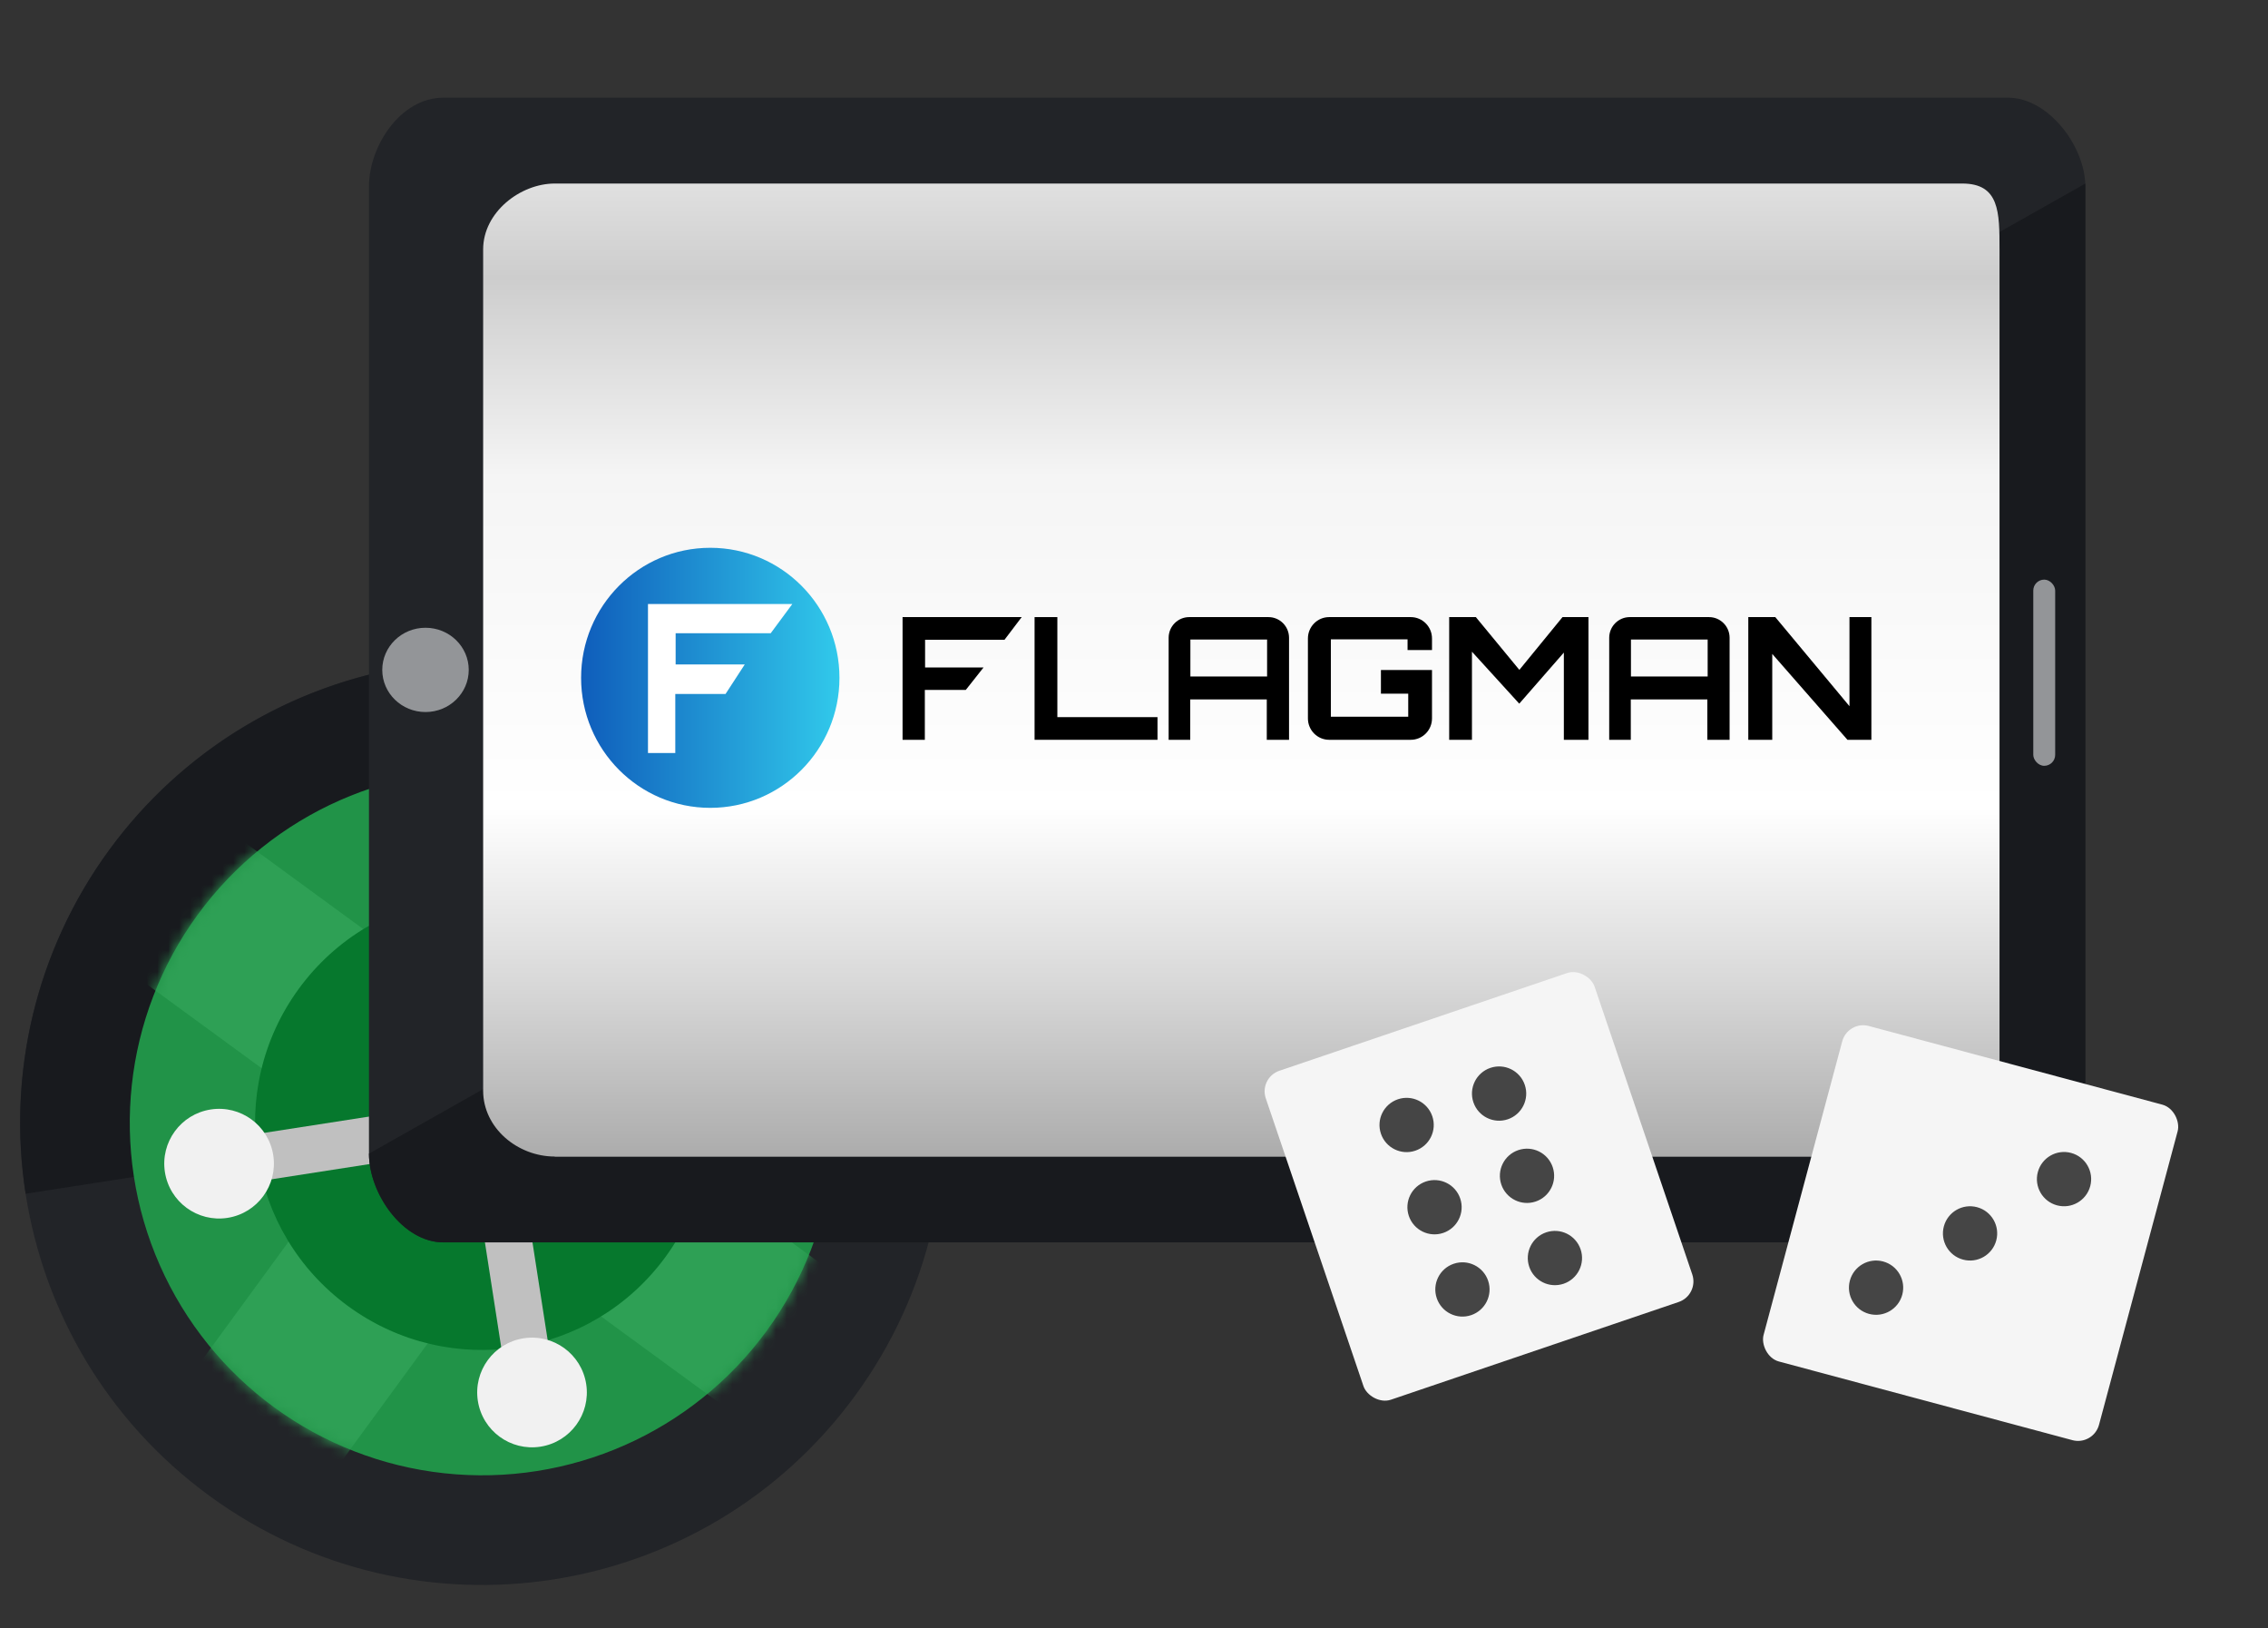 <svg width="209" height="150" viewBox="0 0 209 150" fill="none" xmlns="http://www.w3.org/2000/svg">
<rect x="0" y="0" width="209" height="150" fill="#333333" stroke="none"/>
<g clip-path="url(#clip0_1024_1537)">
<path d="M10.061 78.307C23.938 59.323 50.578 55.183 69.562 69.061C88.547 82.938 92.687 109.578 78.809 128.562C64.931 147.547 38.292 151.686 19.307 137.809C0.323 123.931 -3.817 97.291 10.061 78.307Z" fill="#222428"/>
<path d="M2.361 109.973C1.502 104.448 1.74 98.808 3.062 93.374C4.383 87.941 6.761 82.821 10.061 78.307C13.361 73.793 17.517 69.973 22.293 67.065C27.069 64.158 32.371 62.219 37.897 61.361C43.422 60.502 49.062 60.74 54.495 62.061C59.929 63.382 65.049 65.761 69.563 69.061C74.077 72.36 77.897 76.517 80.804 81.293C83.712 86.069 85.65 91.371 86.509 96.896L2.361 109.973Z" fill="#181A1E"/>
<ellipse cx="44.435" cy="103.436" rx="32.476" ry="32.476" transform="rotate(-143.833 44.435 103.436)" fill="#219348"/>
<mask id="mask0_1024_1537" style="mask-type:alpha" maskUnits="userSpaceOnUse" x="11" y="70" width="66" height="66">
<ellipse cx="44.435" cy="103.436" rx="32.476" ry="32.476" transform="rotate(-143.833 44.435 103.436)" fill="#7E4FC2"/>
</mask>
<g mask="url(#mask0_1024_1537)">
<rect x="83.494" y="122.154" width="15.877" height="85.158" transform="rotate(126.167 83.494 122.154)" fill="#2EA055"/>
<rect x="26.142" y="141.912" width="15.877" height="85.158" transform="rotate(-143.833 26.142 141.912)" fill="#2EA055"/>
</g>
<ellipse cx="44.435" cy="103.435" rx="20.929" ry="20.929" transform="rotate(-143.833 44.435 103.435)" fill="#06782D"/>
<rect x="69.062" y="97.416" width="4.33" height="48.352" transform="rotate(81.167 69.062 97.416)" fill="#C0C0C0"/>
<circle cx="70.107" cy="99.445" r="5.052" transform="rotate(81.167 70.107 99.445)" fill="#F4D34A"/>
<circle cx="20.189" cy="107.203" r="5.052" transform="rotate(81.167 20.189 107.203)" fill="#F1F1F1"/>
<rect x="51.055" y="127.236" width="4.33" height="48.352" transform="rotate(171.167 51.055 127.236)" fill="#C0C0C0"/>
<circle cx="49.027" cy="128.282" r="5.052" transform="rotate(171.167 49.027 128.282)" fill="#F1F1F1"/>
<circle cx="41.269" cy="78.364" r="5.052" transform="rotate(171.167 41.269 78.364)" fill="#F4D34A"/>
<path d="M45.924 108.316C43.167 108.744 40.584 106.857 40.156 104.1C39.728 101.343 41.615 98.761 44.372 98.332C47.129 97.904 49.711 99.792 50.14 102.548C50.568 105.305 48.681 107.888 45.924 108.316Z" fill="#E41414"/>
<path d="M40.845 114.451C37.147 114.451 34 109.976 34 106.278L34 17.173C34 13.475 36.901 9 40.845 9L185.056 9C188.754 9 192.167 13.475 192.167 17.173L192.167 106.278C192.167 109.977 188.734 114.451 185.056 114.451L40.845 114.451Z" fill="#222428"/>
<path d="M192.167 16.908L192.167 106.279C192.167 109.977 188.734 114.452 185.056 114.452L40.845 114.452C37.147 114.452 34 109.977 34 106.279" fill="#181A1E"/>
<path d="M51.122 106.545C47.69 106.545 44.523 103.909 44.523 100.476L44.523 22.977C44.523 19.544 47.955 16.908 51.122 16.908L180.827 16.908C184.259 16.908 184.259 19.544 184.259 22.977L184.259 100.497C184.259 103.929 184.259 106.565 180.827 106.565L51.122 106.565L51.122 106.545Z" fill="url(#paint0_linear_1024_1537)"/>
<path d="M35.226 61.714C35.226 63.858 37.01 65.596 39.21 65.596C41.411 65.596 43.195 63.858 43.195 61.714C43.195 59.57 41.411 57.832 39.21 57.832C37.01 57.832 35.226 59.57 35.226 61.714Z" fill="#939598"/>
<rect x="187.37" y="53.397" width="2.018" height="17.153" rx="1.009" fill="#939598"/>
<rect x="116" y="99.287" width="32" height="32" rx="2" transform="rotate(-18.753 116 99.287)" fill="#F5F5F5"/>
<circle cx="129.622" cy="103.638" r="2.5" transform="rotate(-18.753 129.622 103.638)" fill="#454545"/>
<circle cx="132.194" cy="111.214" r="2.5" transform="rotate(-18.753 132.194 111.214)" fill="#454545"/>
<circle cx="134.766" cy="118.79" r="2.5" transform="rotate(-18.753 134.766 118.79)" fill="#454545"/>
<circle cx="138.144" cy="100.745" r="2.5" transform="rotate(-18.753 138.144 100.745)" fill="#454545"/>
<circle cx="140.716" cy="108.321" r="2.5" transform="rotate(-18.753 140.716 108.321)" fill="#454545"/>
<circle cx="143.288" cy="115.896" r="2.5" transform="rotate(-18.753 143.288 115.896)" fill="#454545"/>
<rect x="170.282" y="94" width="32" height="32" rx="2" transform="rotate(15 170.282 94)" fill="#F5F5F5"/>
<circle cx="172.883" cy="118.626" r="2.5" transform="rotate(15 172.883 118.626)" fill="#454545"/>
<circle cx="181.544" cy="113.626" r="2.5" transform="rotate(15 181.544 113.626)" fill="#454545"/>
<circle cx="190.204" cy="108.626" r="2.5" transform="rotate(15 190.204 108.626)" fill="#454545"/>
<path d="M65.453 74.423C72.027 74.423 77.357 69.059 77.357 62.444C77.357 55.828 72.027 50.465 65.453 50.465C58.879 50.465 53.549 55.828 53.549 62.444C53.549 69.059 58.879 74.423 65.453 74.423Z" fill="url(#paint1_linear_1024_1537)"/>
<path d="M59.713 69.373V55.647H73.013L71.023 58.335H62.261V61.213H68.63L66.858 63.934H62.229V69.373H59.713Z" fill="white"/>
<path d="M83.173 56.85V68.154H85.225V63.558H88.999L90.633 61.493H85.248V58.938H92.567L94.151 56.85H83.173Z" fill="black"/>
<path d="M95.338 56.85V68.154H106.666V66.066H97.437V56.85H95.338Z" fill="black"/>
<path d="M116.889 56.85H109.591C108.541 56.85 107.692 57.704 107.692 58.757V68.154H109.682V64.433H116.736V68.154H118.787V58.757C118.787 57.704 117.938 56.85 116.889 56.85ZM116.765 62.321H109.696V58.914H116.765V62.321Z" fill="black"/>
<path d="M157.487 56.85H150.189C149.14 56.85 148.291 57.704 148.291 58.757V68.154H150.28V64.433H157.335V68.154H159.386V58.757C159.386 57.704 158.537 56.85 157.487 56.85ZM157.364 62.321H150.295V58.914H157.364V62.321Z" fill="black"/>
<path d="M129.709 59.884V58.899H122.641V66.028H129.771V63.901H127.255V61.727H131.961V66.184C131.961 67.273 131.085 68.154 130.003 68.154H122.482C121.403 68.154 120.527 67.273 120.527 66.184V58.819C120.527 57.731 121.403 56.85 122.482 56.85H130.003C131.085 56.85 131.961 57.731 131.961 58.819V59.884H129.709Z" fill="black"/>
<path d="M133.545 68.154V56.85H136.002L140.011 61.712L143.988 56.85H146.38V68.154H144.111V60.118L140.002 64.824L135.643 60.038V68.154H133.545Z" fill="black"/>
<path d="M161.108 68.154V56.85H163.595L170.432 65.057V56.85H172.451V68.154H170.246L163.316 60.242V68.154H161.108Z" fill="black"/>
</g>
<defs>
<linearGradient id="paint0_linear_1024_1537" x1="114.772" y1="3.011" x2="114.772" y2="159.643" gradientUnits="userSpaceOnUse">
<stop stop-color="white"/>
<stop offset="0.144" stop-color="#CDCDCD"/>
<stop offset="0.261" stop-color="#F5F5F5"/>
<stop offset="0.456" stop-color="white"/>
<stop offset="0.562" stop-color="#D7D7D7"/>
<stop offset="0.814" stop-color="#696969"/>
</linearGradient>
<linearGradient id="paint1_linear_1024_1537" x1="53.549" y1="62.444" x2="77.357" y2="62.444" gradientUnits="userSpaceOnUse">
<stop stop-color="#0F5DBB"/>
<stop offset="1" stop-color="#31C9EB"/>
</linearGradient>
<clipPath id="clip0_1024_1537">
<rect width="209" height="150" fill="white"/>
</clipPath>
</defs>
</svg>
